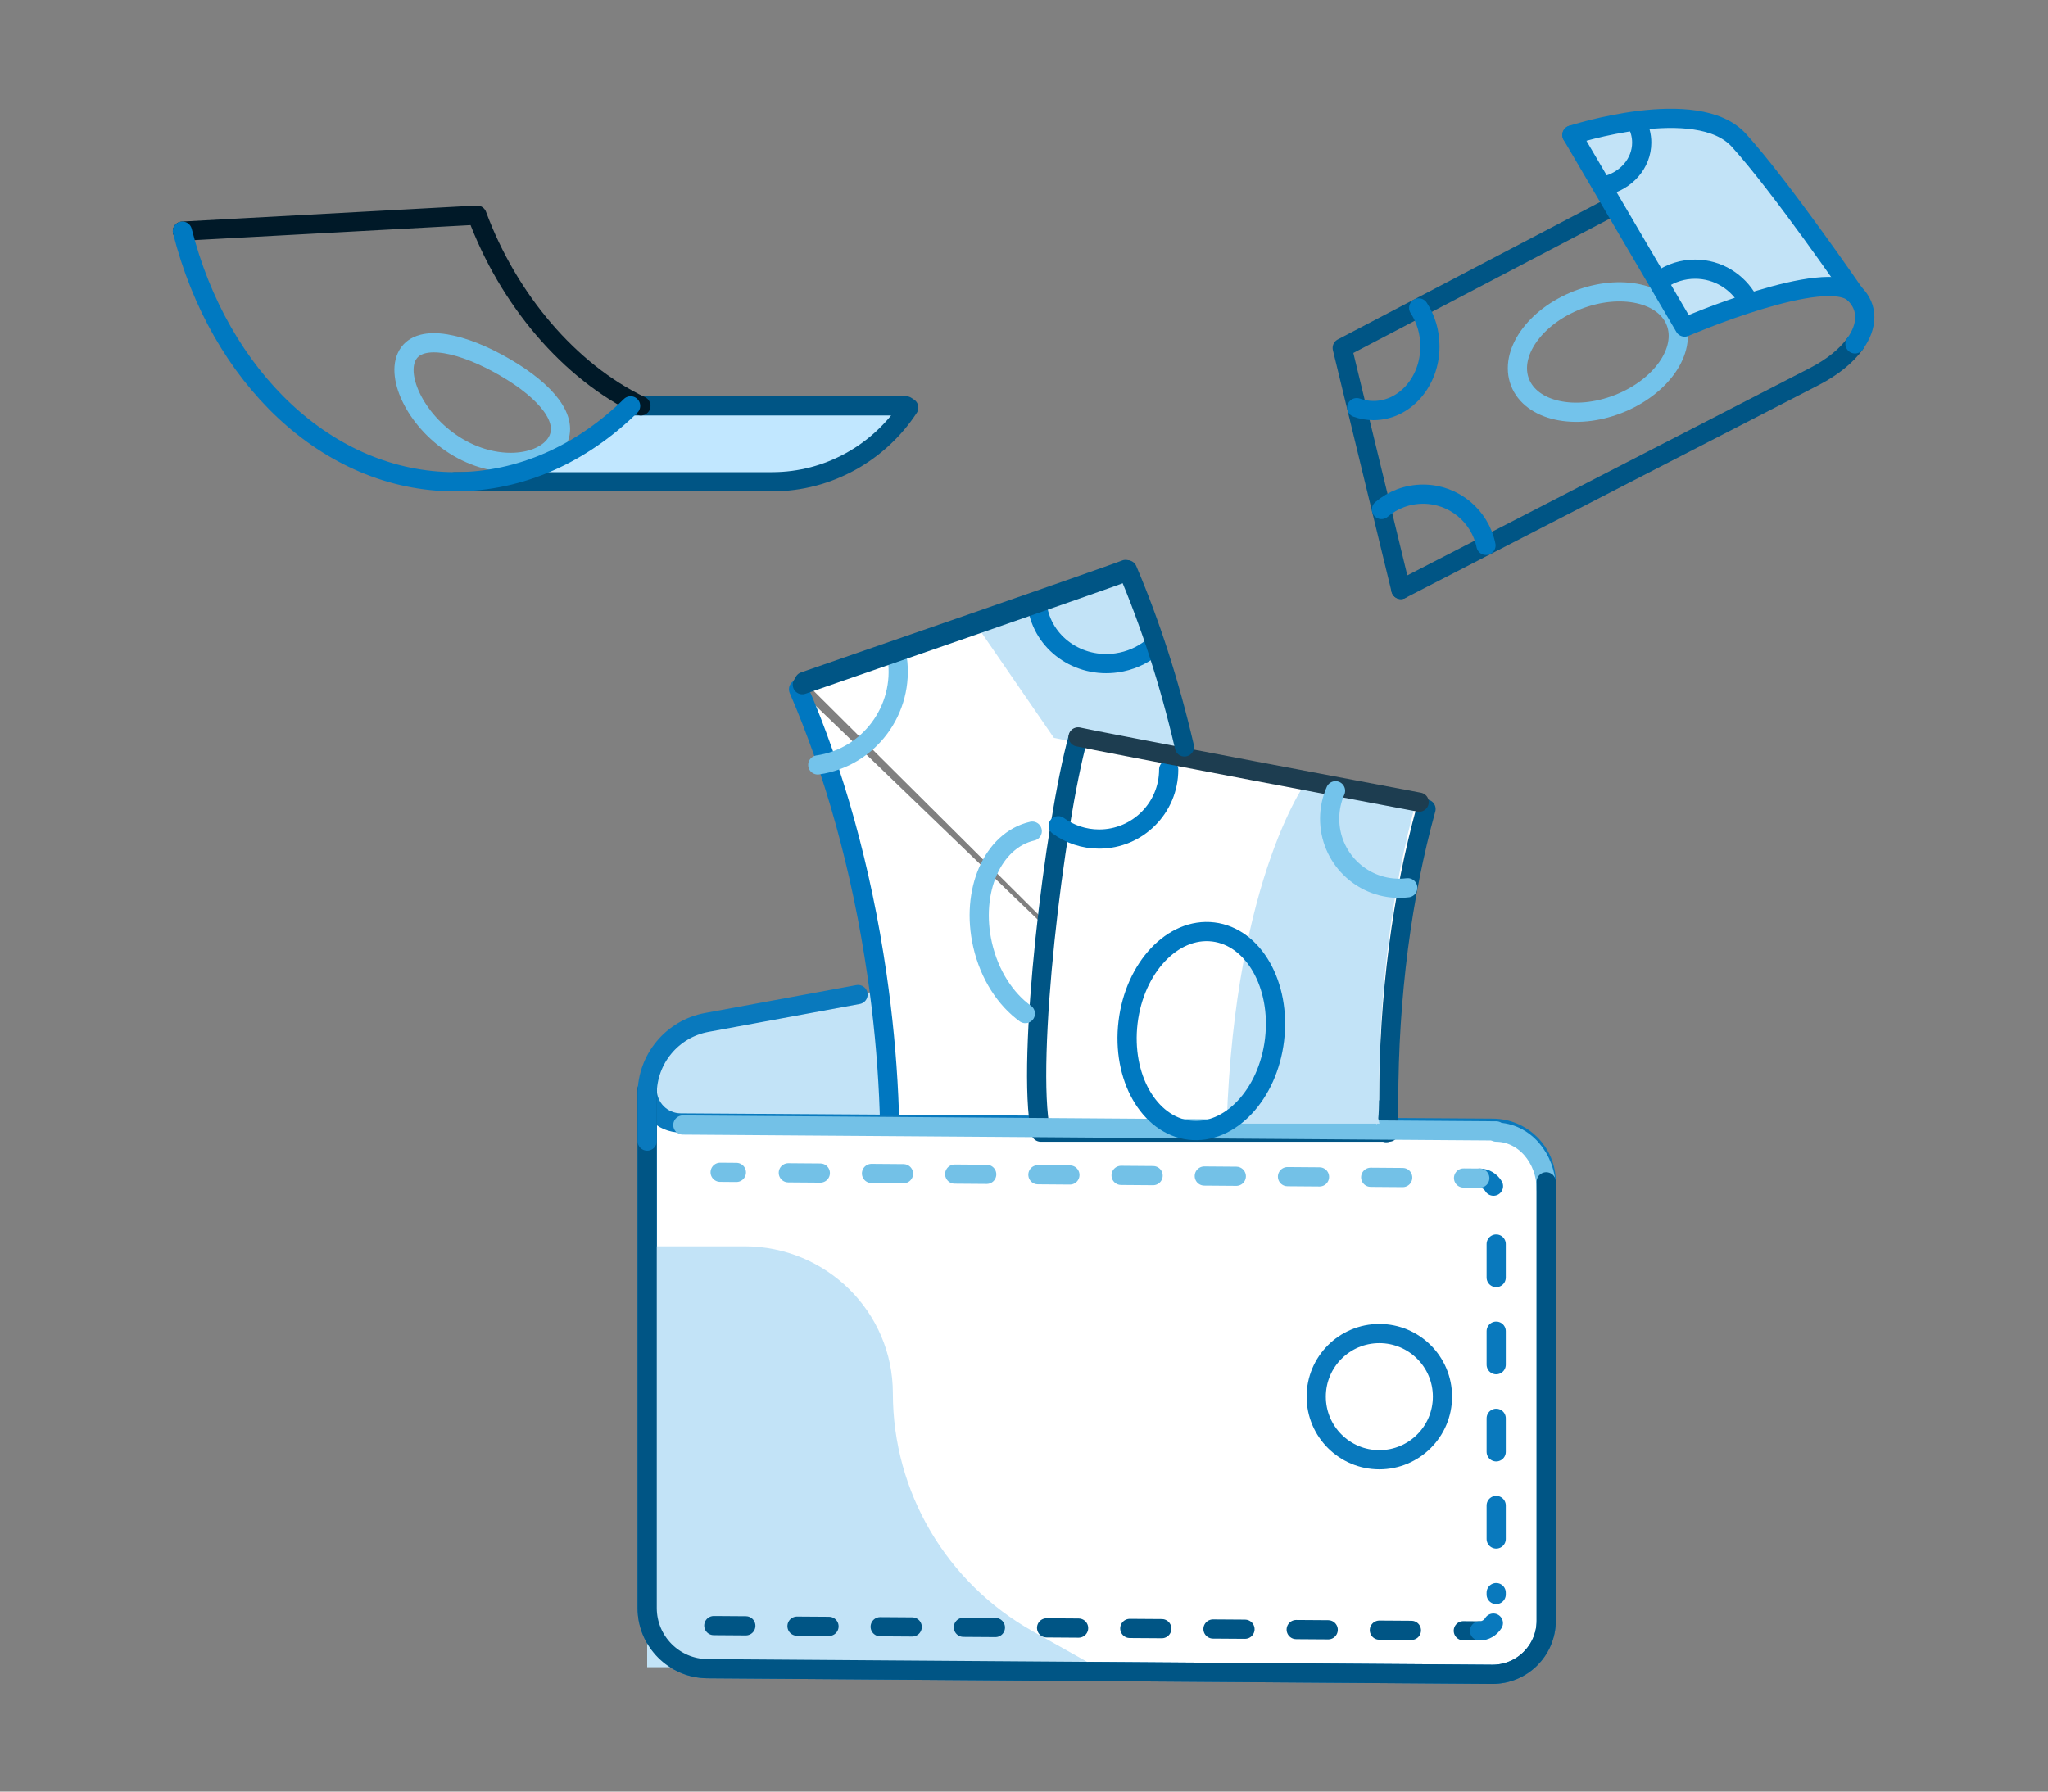 <svg width="320" height="280" viewBox="0 0 320 280" fill="none" xmlns="http://www.w3.org/2000/svg">
<rect x="0" y="0" width="320" height="280" fill="#808080" stroke="none"/>
<path fill-rule="evenodd" clip-rule="evenodd" d="M189.886 170.441C190.533 159.039 190.003 146.555 188.122 133.6C185.709 116.98 181.386 101.736 175.868 88.996C173.751 89.876 125.656 106.505 125.656 106.505" fill="white"/>
<path d="M189.886 170.441C190.533 159.039 190.003 146.555 188.122 133.6C185.709 116.98 181.386 101.736 175.868 88.996C173.751 89.876 125.656 106.505 125.656 106.505" stroke="#005585" stroke-width="3" stroke-linecap="round" stroke-linejoin="round"/>
<path fill-rule="evenodd" clip-rule="evenodd" d="M186.338 119.815L164.671 115.315L152.171 97.148L175.868 88.996L186.838 119.815" fill="#C2E3F7"/>
<path fill-rule="evenodd" clip-rule="evenodd" d="M97.824 63.431C93.207 67.962 87.86 71.368 82.048 73.343L70.374 75.29H119.927C128.832 75.29 136.998 70.376 141.566 63.411L97.824 63.431Z" fill="#C1E7FF"/>
<path fill-rule="evenodd" clip-rule="evenodd" d="M215.952 225.987L102.221 247.176C101.611 247.172 101.12 246.676 101.12 246.066V170.994C101.12 165.5 105.035 160.789 110.426 159.795L210.465 141.342C213.32 140.816 215.952 143.011 215.952 145.922V225.987Z" fill="#C2E3F7"/>
<path fill-rule="evenodd" clip-rule="evenodd" d="M124.773 107.719C130.291 120.458 134.614 135.703 137.027 152.323C138.908 165.278 139.437 177.761 138.791 189.164L189.885 170.441" fill="white"/>
<path d="M124.773 107.719C130.291 120.458 134.614 135.703 137.027 152.323C138.908 165.278 139.437 177.761 138.791 189.164L189.885 170.441" stroke="#0077C0" stroke-width="3" stroke-linecap="round" stroke-linejoin="round"/>
<path d="M186.966 208.156L238.249 195.893" stroke="#005585" stroke-width="3" stroke-linecap="round" stroke-linejoin="round"/>
<path d="M199.229 184.744L185.851 188.089" stroke="#73C1E7" stroke-width="3" stroke-linecap="round" stroke-linejoin="round"/>
<path d="M184.735 226.932C180.737 227.802 176.723 225.373 175.816 221.535" stroke="#0E78BC" stroke-width="3" stroke-linecap="round" stroke-linejoin="round"/>
<path d="M201.388 181.399C201.737 182.899 200.766 184.405 199.229 184.744" stroke="#73C1E7" stroke-width="3" stroke-linecap="round" stroke-linejoin="round"/>
<path fill-rule="evenodd" clip-rule="evenodd" d="M110.547 260.792C105.329 260.755 101.12 256.521 101.12 251.312V170.25C101.12 173.137 103.454 175.481 106.345 175.501L233.268 176.328C237.876 176.361 241.594 180.102 241.594 184.703V253.295C241.594 257.944 237.802 261.702 233.147 261.67L110.547 260.792Z" fill="white"/>
<path fill-rule="evenodd" clip-rule="evenodd" d="M233.146 261.67L110.546 260.792C105.329 260.755 101.12 256.522 101.12 251.312V170.25C101.12 173.137 103.454 175.481 106.344 175.501L233.267 176.328C237.875 176.361 241.593 180.102 241.593 184.703V253.295C241.593 257.944 237.801 261.702 233.146 261.67Z" stroke="#0979BD" stroke-width="3" stroke-linecap="round" stroke-linejoin="round"/>
<path fill-rule="evenodd" clip-rule="evenodd" d="M101.12 194.778H116.321C129.129 194.778 139.512 205.067 139.512 217.759C139.512 233.16 147.871 247.373 161.394 254.964L171.357 260.555H101.12V194.778Z" fill="#C2E3F7"/>
<path d="M233.79 176.94C238.109 176.975 241.594 180.959 241.594 185.859" stroke="#73C1E7" stroke-width="3" stroke-linecap="round" stroke-linejoin="round"/>
<path fill-rule="evenodd" clip-rule="evenodd" d="M168.456 115.25C164.75 128.65 160.292 165.749 162.618 176.94H217.033C214.707 165.749 216.978 185.431 216.978 172.341C216.978 155.546 219.11 139.839 222.815 126.438" fill="white"/>
<path d="M168.456 115.25C164.75 128.65 160.292 165.749 162.618 176.94H217.033C214.707 165.749 216.978 185.431 216.978 172.341C216.978 155.546 219.11 139.839 222.815 126.438" stroke="#005585" stroke-width="3" stroke-linecap="round" stroke-linejoin="round"/>
<path d="M182.609 120.265C182.609 126.267 177.744 131.131 171.743 131.131C169.353 131.131 167.143 130.361 165.349 129.053" stroke="#0079C1" stroke-width="3" stroke-linecap="round" stroke-linejoin="round"/>
<path d="M140.192 102.824C141.364 110.894 135.805 118.382 127.777 119.548" stroke="#73C3EB" stroke-width="3" stroke-linecap="round" stroke-linejoin="round"/>
<path d="M179.878 101.304C178.379 102.48 176.544 103.297 174.499 103.594C168.481 104.467 162.923 100.504 162.087 94.741" stroke="#0079C1" stroke-width="3" stroke-linecap="round" stroke-linejoin="round"/>
<path d="M241.594 184.703V253.295C241.594 257.944 237.802 261.702 233.147 261.67L110.547 260.792C105.33 260.755 101.12 256.521 101.12 251.311V170.25" stroke="#005585" stroke-width="3" stroke-linecap="round" stroke-linejoin="round"/>
<path d="M106.694 175.825L233.79 176.743" stroke="#73C1E7" stroke-width="3" stroke-linecap="round" stroke-linejoin="round"/>
<path fill-rule="evenodd" clip-rule="evenodd" d="M215.523 208.414C220.969 208.414 225.385 212.829 225.385 218.276C225.385 223.723 220.969 228.139 215.523 228.139C210.076 228.139 205.661 223.723 205.661 218.276C205.661 212.829 210.076 208.414 215.523 208.414Z" stroke="#0979BD" stroke-width="3"/>
<path d="M231.178 254.884L228.643 254.864" stroke="#005585" stroke-width="3" stroke-linecap="round" stroke-linejoin="round"/>
<path d="M220.53 254.802L106.318 254.021" stroke="#005585" stroke-width="3" stroke-linecap="round" stroke-linejoin="round" stroke-dasharray="5 8"/>
<path d="M231.215 184.127C232.111 184.135 232.898 184.632 233.356 185.38" stroke="#0979BD" stroke-width="3" stroke-linecap="round" stroke-linejoin="round"/>
<path d="M233.78 194.423V249.195" stroke="#0979BD" stroke-width="3" stroke-linecap="round" stroke-linejoin="round" stroke-dasharray="5.24 8.38"/>
<path d="M233.337 253.665C232.868 254.407 232.075 254.892 231.178 254.885" stroke="#0979BD" stroke-width="3" stroke-linecap="round" stroke-linejoin="round"/>
<path d="M112.523 183.214L115.058 183.234" stroke="#73C1E7" stroke-width="3" stroke-linecap="round" stroke-linejoin="round"/>
<path d="M123.174 183.296L224.622 184.077" stroke="#73C1E7" stroke-width="3" stroke-linecap="round" stroke-linejoin="round" stroke-dasharray="5 8"/>
<path d="M228.68 184.108L231.215 184.128" stroke="#73C1E7" stroke-width="3" stroke-linecap="round" stroke-linejoin="round"/>
<path fill-rule="evenodd" clip-rule="evenodd" d="M245.608 21.102C245.608 21.102 265.165 14.739 271.689 21.915C278.214 29.092 289.76 45.895 289.76 45.895C285.63 41.328 263.224 51.115 263.224 51.115L245.608 21.102Z" fill="#C2E3F7"/>
<path d="M245.608 21.102C245.608 21.102 265.165 14.739 271.689 21.915C278.214 29.092 289.76 45.895 289.76 45.895" stroke="#0079C1" stroke-width="3" stroke-linecap="round" stroke-linejoin="round"/>
<path d="M218.885 92.127L283.475 58.854C286.373 57.36 288.522 55.575 289.841 53.744" stroke="#005585" stroke-width="3" stroke-linecap="round" stroke-linejoin="round"/>
<path d="M250.828 32.846L209.724 54.377L218.885 92.126" stroke="#005585" stroke-width="3" stroke-linecap="round" stroke-linejoin="round"/>
<path fill-rule="evenodd" clip-rule="evenodd" d="M237.502 59.752C239.25 64.243 246.111 65.766 252.827 63.151C259.543 60.538 263.571 54.778 261.823 50.286C260.075 45.795 253.213 44.273 246.497 46.888C239.781 49.501 235.754 55.261 237.502 59.752Z" stroke="#73C3EB" stroke-width="3" stroke-linecap="round" stroke-linejoin="round"/>
<path d="M221.668 48.121C222.772 49.796 223.425 51.878 223.425 54.133C223.425 59.673 219.481 64.164 214.616 64.164C213.701 64.164 212.818 64.005 211.988 63.71" stroke="#0079C1" stroke-width="3" stroke-linecap="round" stroke-linejoin="round"/>
<path d="M215.85 79.624C217.601 78.13 219.873 77.228 222.356 77.228C227.204 77.228 231.248 80.668 232.183 85.239" stroke="#0079C1" stroke-width="3" stroke-linecap="round" stroke-linejoin="round"/>
<path d="M255.724 19.192C256.233 20.125 256.519 21.175 256.519 22.288C256.519 25.536 254.078 28.265 250.776 29.042" stroke="#0079C1" stroke-width="3" stroke-linecap="round" stroke-linejoin="round"/>
<path d="M259.593 43.679C261.1 42.661 262.913 42.067 264.865 42.067C268.419 42.067 271.515 44.036 273.132 46.949" stroke="#0079C1" stroke-width="3" stroke-linecap="round" stroke-linejoin="round"/>
<path d="M289.841 53.744C291.861 50.94 291.932 48.028 289.761 45.895C285.367 41.581 263.225 51.115 263.225 51.115L245.609 21.102" stroke="#0079C1" stroke-width="3" stroke-linecap="round" stroke-linejoin="round"/>
<path d="M101.12 178.335V170.994C101.12 165.5 105.035 160.789 110.426 159.795L134.068 155.434" stroke="#0979BD" stroke-width="3" stroke-linecap="round" stroke-linejoin="round"/>
<path d="M160.214 158.412C157.12 156.183 154.603 152.355 153.532 147.677C151.61 139.276 155.084 131.316 161.289 129.896" stroke="#73C3EB" stroke-width="3" stroke-linecap="round" stroke-linejoin="round"/>
<path d="M98.535 63.431H141.576" stroke="#005585" stroke-width="3" stroke-linecap="round" stroke-linejoin="round"/>
<path d="M100.14 63.431C88.978 58.087 79.424 46.825 74.538 33.624L28.5 36.126" stroke="#001928" stroke-width="3" stroke-linecap="round" stroke-linejoin="round"/>
<path d="M141.99 63.703C137.421 70.668 129.543 75.292 120.637 75.292H71.085" stroke="#005585" stroke-width="3" stroke-linecap="round" stroke-linejoin="round"/>
<path fill-rule="evenodd" clip-rule="evenodd" d="M63.695 55.459C61.676 58.919 65.172 66.188 71.614 69.945C78.055 73.703 85.006 72.526 87.023 69.067C89.041 65.607 85.363 61.176 78.922 57.418C72.479 53.66 65.713 52 63.695 55.459Z" stroke="#73C3EB" stroke-width="3" stroke-linecap="round" stroke-linejoin="round"/>
<path d="M28.5 36.127C34.238 58.837 51.134 75.291 71.085 75.291C81.434 75.291 90.961 70.864 98.535 63.431" stroke="#0079C1" stroke-width="3" stroke-linecap="round" stroke-linejoin="round"/>
<path fill-rule="evenodd" clip-rule="evenodd" d="M191.671 175.606H215.016C215.079 175.711 215.141 175.717 215.197 175.606H215.533C215.471 175.307 215.413 175.041 215.358 174.785C215.431 174.067 215.479 172.881 215.479 171.007C215.479 154.212 217.61 138.504 221.316 125.104L204.504 121.565C204.504 121.565 193.004 136.398 191.671 175.606Z" fill="#C2E3F7"/>
<path d="M168.456 115.167C170.724 115.733 221.746 125.363 221.746 125.363" stroke="#1D3D50" stroke-width="3" stroke-linecap="round" stroke-linejoin="round"/>
<path d="M219.96 138.744C219.523 138.798 219.076 138.826 218.624 138.826C212.623 138.826 207.758 133.961 207.758 127.96C207.758 126.402 208.086 124.921 208.676 123.582" stroke="#73C3EB" stroke-width="3" stroke-linecap="round" stroke-linejoin="round"/>
<path fill-rule="evenodd" clip-rule="evenodd" d="M199.146 162.517C198.116 171.073 192.158 177.391 185.838 176.63C179.518 175.87 175.229 168.318 176.259 159.763C177.289 151.207 183.247 144.889 189.567 145.65C195.887 146.411 200.175 153.962 199.146 162.517Z" stroke="#0079C1" stroke-width="3" stroke-linecap="round" stroke-linejoin="round"/>
<path d="M175.576 89.496C173.459 90.376 125.364 107.006 125.364 107.006" stroke="#005585" stroke-width="3" stroke-linecap="round" stroke-linejoin="round"/>
<path d="M185.07 116.733C182.733 106.67 179.699 97.342 176.161 89.051" stroke="#005585" stroke-width="3" stroke-linecap="round" stroke-linejoin="round"/>
</svg>
